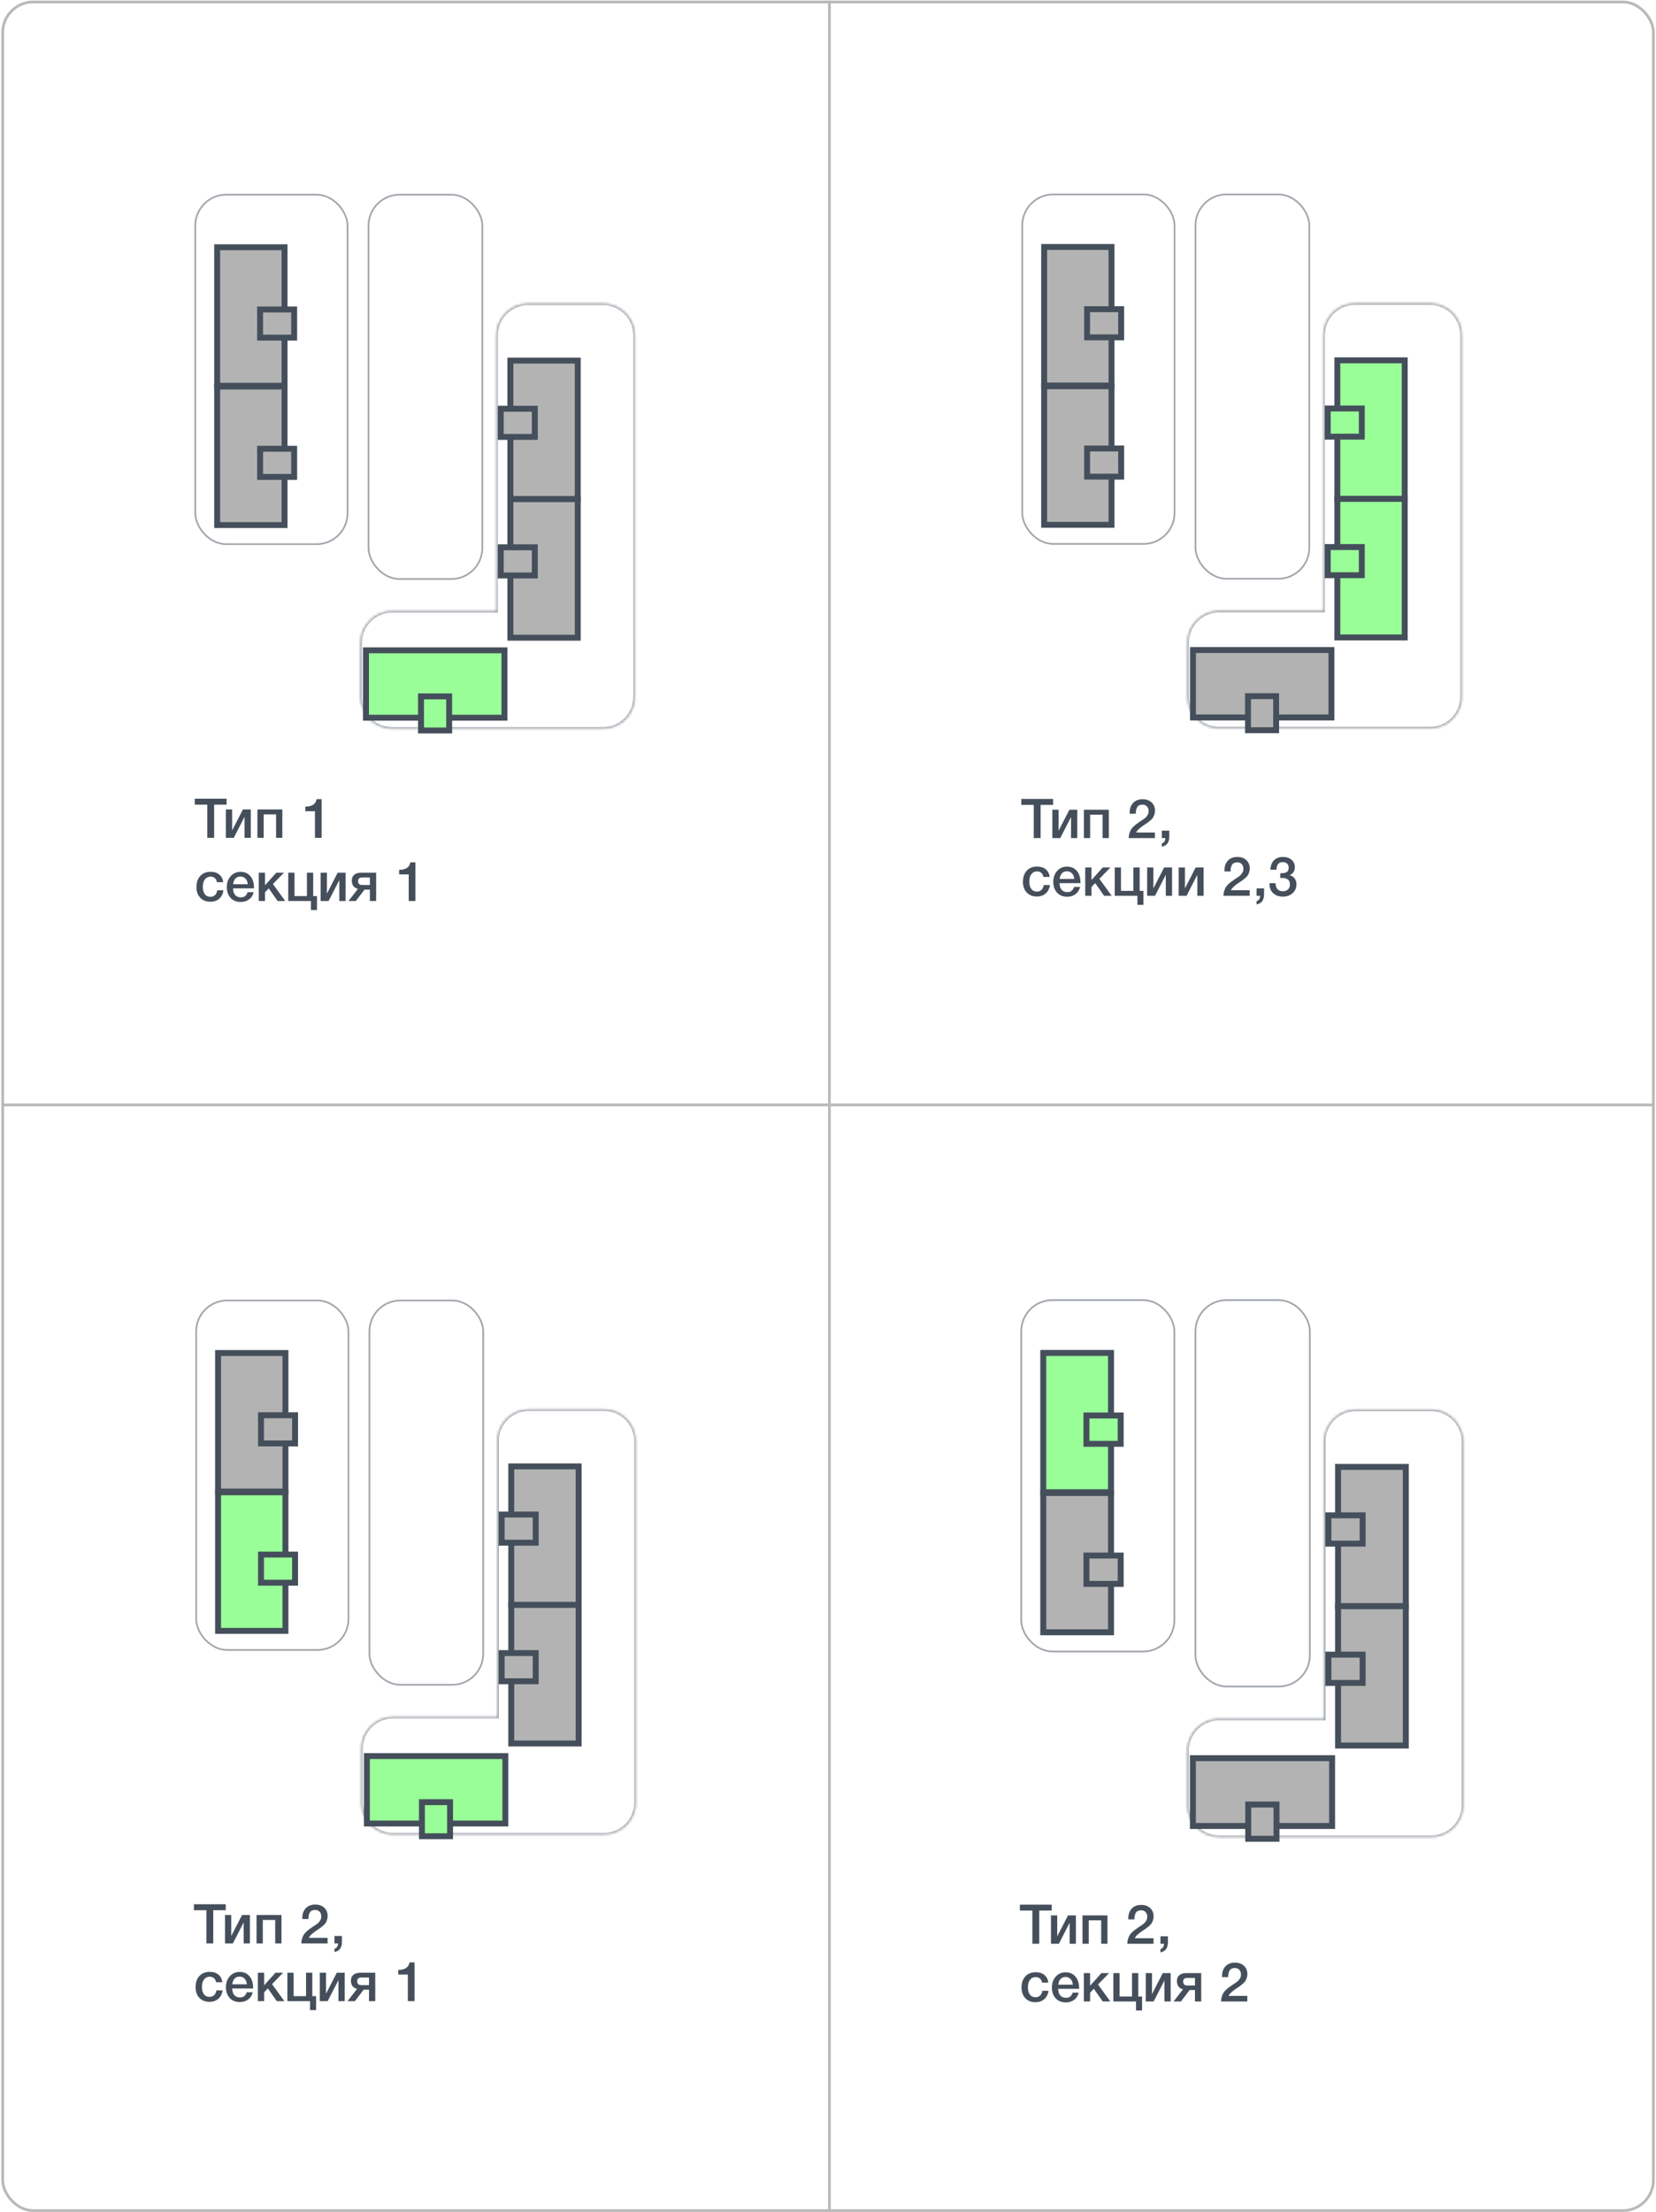 <?xml version="1.0" encoding="UTF-8"?> <svg xmlns="http://www.w3.org/2000/svg" width="603" height="805" viewBox="0 0 603 805" fill="none"> <rect x="0.984" y="0.717" width="601.066" height="803.649" rx="11.09" stroke="#B9B9B9"></rect> <path d="M82.513 290.622V292.782H77.973V304.862H75.473V292.782H70.933V290.622H82.513ZM85.127 304.862H82.247V294.542H84.527V302.062H84.587L88.447 294.542H91.327V304.862H89.047V297.342H88.987L85.127 304.862ZM96.011 304.862H93.731V294.542H102.811V304.862H100.531V296.342H96.011V304.862ZM117.122 290.782V304.862H114.682V295.182H111.202V293.502C113.629 293.502 114.989 292.596 115.282 290.782H117.122ZM81.353 323.962C81.193 325.229 80.686 326.242 79.833 327.002C78.98 327.749 77.906 328.122 76.613 328.122C75.066 328.122 73.833 327.636 72.913 326.662C71.993 325.676 71.533 324.389 71.533 322.802C71.533 321.096 71.993 319.742 72.913 318.742C73.846 317.729 75.1 317.222 76.673 317.222C77.993 317.222 79.053 317.556 79.853 318.222C80.666 318.889 81.14 319.816 81.273 321.002H79.013C78.88 320.349 78.613 319.849 78.213 319.502C77.813 319.156 77.306 318.982 76.693 318.982C75.813 318.982 75.12 319.316 74.613 319.982C74.106 320.636 73.853 321.536 73.853 322.682C73.853 323.829 74.093 324.722 74.573 325.362C75.066 326.002 75.746 326.322 76.613 326.322C77.293 326.322 77.846 326.122 78.273 325.722C78.713 325.309 78.993 324.722 79.113 323.962H81.353ZM92.346 324.642C92.093 325.762 91.54 326.636 90.686 327.262C89.846 327.889 88.84 328.202 87.666 328.202C86.106 328.202 84.866 327.702 83.946 326.702C83.04 325.689 82.586 324.396 82.586 322.822C82.586 321.209 83.053 319.876 83.986 318.822C84.933 317.769 86.133 317.242 87.586 317.242C89.093 317.242 90.286 317.762 91.166 318.802C92.046 319.829 92.486 321.236 92.486 323.022V323.262H84.866C84.893 324.302 85.153 325.109 85.646 325.682C86.14 326.242 86.826 326.522 87.706 326.522C88.333 326.522 88.84 326.376 89.226 326.082C89.626 325.776 89.94 325.296 90.166 324.642H92.346ZM90.206 321.742C90.14 320.876 89.866 320.196 89.386 319.702C88.92 319.196 88.313 318.942 87.566 318.942C86.82 318.942 86.213 319.182 85.746 319.662C85.293 320.142 85.013 320.836 84.906 321.742H90.206ZM103.86 327.862H101.1L97.859 323.242L96.499 324.662V327.862H94.219V317.542H96.499V322.122L100.62 317.542H103.4L99.379 321.682L103.86 327.862ZM114.042 326.062H115.422V331.142H113.222V327.862H104.962V317.542H107.242V326.062H111.762V317.542H114.042V326.062ZM119.639 327.862H116.759V317.542H119.039V325.062H119.099L122.959 317.542H125.839V327.862H123.559V320.342H123.499L119.639 327.862ZM136.963 327.862H134.683V323.702H132.743L129.563 327.862H126.883L130.323 323.442C129.483 323.176 128.903 322.789 128.583 322.282C128.263 321.762 128.103 321.136 128.103 320.402C128.103 319.496 128.396 318.796 128.983 318.302C129.57 317.796 130.41 317.542 131.503 317.542H136.963V327.862ZM134.683 322.042V319.282H131.923C130.896 319.282 130.383 319.722 130.383 320.602C130.383 321.562 130.89 322.042 131.903 322.042H134.683ZM151.263 313.782V327.862H148.823V318.182H145.343V316.502C147.769 316.502 149.129 315.596 149.423 313.782H151.263Z" fill="#454F5B"></path> <rect x="70.793" y="70.528" width="56.078" height="127.793" rx="11.593" fill="white" fill-opacity="0.2"></rect> <rect x="71.103" y="70.838" width="55.458" height="127.173" rx="11.283" stroke="#454F5B" stroke-opacity="0.5" stroke-width="0.619"></rect> <mask id="path-5-inside-1_204_174" fill="white"> <path fill-rule="evenodd" clip-rule="evenodd" d="M192.271 110.43C185.868 110.43 180.678 115.62 180.678 122.023V222.316H142.775C136.372 222.316 131.182 227.506 131.182 233.909V253.59C131.182 259.992 136.372 265.183 142.775 265.183H192.244C192.253 265.183 192.262 265.183 192.271 265.183H219.612C220.412 265.183 221.193 265.102 221.948 264.947C223.503 264.629 224.944 264 226.205 263.127C229.226 261.034 231.205 257.543 231.205 253.59V233.909C231.205 233.884 231.205 233.86 231.205 233.835V122.023C231.205 115.62 226.014 110.43 219.612 110.43H192.271Z"></path> </mask> <path fill-rule="evenodd" clip-rule="evenodd" d="M192.271 110.43C185.868 110.43 180.678 115.62 180.678 122.023V222.316H142.775C136.372 222.316 131.182 227.506 131.182 233.909V253.59C131.182 259.992 136.372 265.183 142.775 265.183H192.244C192.253 265.183 192.262 265.183 192.271 265.183H219.612C220.412 265.183 221.193 265.102 221.948 264.947C223.503 264.629 224.944 264 226.205 263.127C229.226 261.034 231.205 257.543 231.205 253.59V233.909C231.205 233.884 231.205 233.86 231.205 233.835V122.023C231.205 115.62 226.014 110.43 219.612 110.43H192.271Z" fill="white" fill-opacity="0.2"></path> <path d="M180.678 222.316V222.935H181.297V222.316H180.678ZM221.948 264.947L221.824 264.341L221.824 264.341L221.948 264.947ZM226.205 263.127L225.852 262.618L225.852 262.618L226.205 263.127ZM231.205 233.835H230.585L230.585 233.839L231.205 233.835ZM181.297 122.023C181.297 115.962 186.21 111.049 192.271 111.049V109.81C185.526 109.81 180.058 115.278 180.058 122.023H181.297ZM181.297 222.316V122.023H180.058V222.316H181.297ZM142.775 222.935H180.678V221.696H142.775V222.935ZM131.801 233.909C131.801 227.848 136.714 222.935 142.775 222.935V221.696C136.03 221.696 130.562 227.164 130.562 233.909H131.801ZM131.801 253.59V233.909H130.562V253.59H131.801ZM142.775 264.563C136.714 264.563 131.801 259.65 131.801 253.59H130.562C130.562 260.335 136.03 265.802 142.775 265.802V264.563ZM192.244 264.563H142.775V265.802H192.244V264.563ZM192.271 264.564C192.267 264.564 192.263 264.563 192.258 264.563C192.254 264.563 192.249 264.563 192.244 264.563V265.802C192.247 265.802 192.251 265.802 192.256 265.802C192.26 265.802 192.265 265.802 192.271 265.802V264.564ZM219.612 264.564H192.271V265.802H219.612V264.564ZM221.824 264.341C221.11 264.487 220.37 264.564 219.612 264.564V265.802C220.454 265.802 221.277 265.717 222.072 265.554L221.824 264.341ZM225.852 262.618C224.659 263.444 223.295 264.04 221.824 264.341L222.072 265.554C223.711 265.219 225.23 264.555 226.557 263.636L225.852 262.618ZM230.586 253.59C230.586 257.332 228.713 260.636 225.852 262.618L226.557 263.636C229.739 261.433 231.824 257.755 231.824 253.59H230.586ZM230.586 233.909V253.59H231.824V233.909H230.586ZM230.585 233.839C230.586 233.862 230.586 233.885 230.586 233.909H231.824C231.824 233.883 231.824 233.857 231.824 233.831L230.585 233.839ZM230.585 122.023V233.835H231.824V122.023H230.585ZM219.612 111.049C225.672 111.049 230.585 115.962 230.585 122.023H231.824C231.824 115.278 226.356 109.81 219.612 109.81V111.049ZM192.271 111.049H219.612V109.81H192.271V111.049Z" fill="#454F5B" fill-opacity="0.5" mask="url(#path-5-inside-1_204_174)"></path> <g filter="url(#filter0_d_204_174)"> <rect x="192.655" y="126.876" width="24.534" height="50.416" fill="#B3B3B3" stroke="#454F5B" stroke-width="2.157"></rect> <rect x="189.151" y="144.4" width="12.402" height="10.245" fill="#B3B3B3" stroke="#454F5B" stroke-width="2.157"></rect> </g> <g filter="url(#filter1_d_204_174)"> <rect x="192.655" y="177.292" width="24.534" height="50.416" fill="#B3B3B3" stroke="#454F5B" stroke-width="2.157"></rect> <rect x="189.151" y="194.816" width="12.402" height="10.245" fill="#B3B3B3" stroke="#454F5B" stroke-width="2.157"></rect> </g> <g filter="url(#filter2_d_204_174)"> <rect x="140.08" y="256.825" width="24.534" height="50.416" transform="rotate(-90 140.08 256.825)" fill="#99FE98" stroke="#454F5B" stroke-width="2.157"></rect> <rect x="160.121" y="261.464" width="12.402" height="10.245" transform="rotate(-90 160.121 261.464)" fill="#99FE98" stroke="#454F5B" stroke-width="2.157"></rect> </g> <g filter="url(#filter3_d_204_174)"> <rect x="110.424" y="136.042" width="24.534" height="50.416" transform="rotate(180 110.424 136.042)" fill="#B3B3B3" stroke="#454F5B" stroke-width="2.157"></rect> <rect x="113.927" y="118.518" width="12.402" height="10.245" transform="rotate(180 113.927 118.518)" fill="#B3B3B3" stroke="#454F5B" stroke-width="2.157"></rect> </g> <g filter="url(#filter4_d_204_174)"> <rect x="110.424" y="186.728" width="24.534" height="50.416" transform="rotate(180 110.424 186.728)" fill="#B3B3B3" stroke="#454F5B" stroke-width="2.157"></rect> <rect x="113.927" y="169.204" width="12.402" height="10.245" transform="rotate(180 113.927 169.204)" fill="#B3B3B3" stroke="#454F5B" stroke-width="2.157"></rect> </g> <rect x="133.881" y="70.528" width="42.058" height="140.464" rx="11.593" fill="white" fill-opacity="0.2"></rect> <rect x="134.191" y="70.838" width="41.439" height="139.845" rx="11.283" stroke="#454F5B" stroke-opacity="0.5" stroke-width="0.619"></rect> <path d="M82.193 692.909V695.069H77.653V707.149H75.153V695.069H70.613V692.909H82.193ZM84.807 707.149H81.927V696.829H84.207V704.349H84.267L88.127 696.829H91.007V707.149H88.727V699.629H88.667L84.807 707.149ZM95.691 707.149H93.411V696.829H102.491V707.149H100.211V698.629H95.691V707.149ZM119.282 705.129V707.149H109.722C109.735 706.522 109.822 705.949 109.982 705.429C110.142 704.909 110.322 704.469 110.522 704.109C110.735 703.735 111.042 703.362 111.442 702.989C111.855 702.602 112.222 702.289 112.542 702.049C112.875 701.795 113.328 701.475 113.902 701.089C113.942 701.062 114.135 700.935 114.482 700.709C114.842 700.469 115.062 700.322 115.142 700.269C115.222 700.202 115.402 700.062 115.682 699.849C115.962 699.622 116.142 699.442 116.222 699.309C116.315 699.175 116.435 698.995 116.582 698.769C116.742 698.542 116.848 698.315 116.902 698.089C116.955 697.849 116.982 697.595 116.982 697.329C116.982 696.595 116.775 696.022 116.362 695.609C115.962 695.182 115.415 694.969 114.722 694.969C114.322 694.969 113.975 695.035 113.682 695.169C113.388 695.289 113.155 695.449 112.982 695.649C112.822 695.849 112.688 696.109 112.582 696.429C112.475 696.735 112.402 697.029 112.362 697.309C112.335 697.589 112.315 697.915 112.302 698.289H110.082V697.929C110.082 696.422 110.502 695.229 111.342 694.349C112.195 693.455 113.342 693.009 114.782 693.009C116.142 693.009 117.235 693.395 118.062 694.169C118.888 694.929 119.302 695.942 119.302 697.209C119.302 697.715 119.222 698.195 119.062 698.649C118.902 699.102 118.728 699.469 118.542 699.749C118.368 700.029 118.062 700.355 117.622 700.729C117.182 701.102 116.855 701.362 116.642 701.509C116.428 701.655 116.035 701.922 115.462 702.309C113.795 703.389 112.795 704.329 112.462 705.129H119.282ZM124.515 704.449V706.489C124.515 707.529 124.315 708.362 123.915 708.989C123.515 709.629 122.808 710.062 121.795 710.289V709.089C122.622 708.835 123.055 708.189 123.095 707.149H121.795V704.449H124.515ZM81.033 724.249C80.873 725.515 80.366 726.529 79.513 727.289C78.659 728.035 77.586 728.409 76.293 728.409C74.746 728.409 73.513 727.922 72.593 726.949C71.673 725.962 71.213 724.675 71.213 723.089C71.213 721.382 71.673 720.029 72.593 719.029C73.526 718.015 74.779 717.509 76.353 717.509C77.673 717.509 78.733 717.842 79.533 718.509C80.346 719.175 80.819 720.102 80.953 721.289H78.693C78.559 720.635 78.293 720.135 77.893 719.789C77.493 719.442 76.986 719.269 76.373 719.269C75.493 719.269 74.799 719.602 74.293 720.269C73.786 720.922 73.533 721.822 73.533 722.969C73.533 724.115 73.773 725.009 74.253 725.649C74.746 726.289 75.426 726.609 76.293 726.609C76.973 726.609 77.526 726.409 77.953 726.009C78.393 725.595 78.673 725.009 78.793 724.249H81.033ZM92.026 724.929C91.773 726.049 91.219 726.922 90.366 727.549C89.526 728.175 88.519 728.489 87.346 728.489C85.786 728.489 84.546 727.989 83.626 726.989C82.719 725.975 82.266 724.682 82.266 723.109C82.266 721.495 82.733 720.162 83.666 719.109C84.613 718.055 85.813 717.529 87.266 717.529C88.773 717.529 89.966 718.049 90.846 719.089C91.726 720.115 92.166 721.522 92.166 723.309V723.549H84.546C84.573 724.589 84.833 725.395 85.326 725.969C85.819 726.529 86.506 726.809 87.386 726.809C88.013 726.809 88.519 726.662 88.906 726.369C89.306 726.062 89.619 725.582 89.846 724.929H92.026ZM89.886 722.029C89.819 721.162 89.546 720.482 89.066 719.989C88.599 719.482 87.993 719.229 87.246 719.229C86.499 719.229 85.893 719.469 85.426 719.949C84.973 720.429 84.693 721.122 84.586 722.029H89.886ZM103.539 728.149H100.779L97.539 723.529L96.179 724.949V728.149H93.899V717.829H96.179V722.409L100.299 717.829H103.079L99.059 721.969L103.539 728.149ZM113.721 726.349H115.101V731.429H112.901V728.149H104.641V717.829H106.921V726.349H111.441V717.829H113.721V726.349ZM119.318 728.149H116.438V717.829H118.718V725.349H118.778L122.638 717.829H125.518V728.149H123.238V720.629H123.178L119.318 728.149ZM136.643 728.149H134.363V723.989H132.423L129.243 728.149H126.563L130.003 723.729C129.163 723.462 128.583 723.075 128.263 722.569C127.943 722.049 127.783 721.422 127.783 720.689C127.783 719.782 128.076 719.082 128.663 718.589C129.249 718.082 130.089 717.829 131.183 717.829H136.643V728.149ZM134.363 722.329V719.569H131.603C130.576 719.569 130.063 720.009 130.063 720.889C130.063 721.849 130.569 722.329 131.583 722.329H134.363ZM150.942 714.069V728.149H148.502V718.469H145.022V716.789C147.449 716.789 148.809 715.882 149.102 714.069H150.942Z" fill="#454F5B"></path> <rect x="71.119" y="472.89" width="56.078" height="127.793" rx="11.593" fill="white" fill-opacity="0.2"></rect> <rect x="71.429" y="473.2" width="55.458" height="127.173" rx="11.283" stroke="#454F5B" stroke-opacity="0.5" stroke-width="0.619"></rect> <mask id="path-22-inside-2_204_174" fill="white"> <path fill-rule="evenodd" clip-rule="evenodd" d="M192.597 512.792C186.194 512.792 181.004 517.982 181.004 524.385V624.678H143.101C136.698 624.678 131.508 629.868 131.508 636.271V655.952C131.508 662.355 136.698 667.545 143.101 667.545H192.57C192.579 667.545 192.588 667.545 192.597 667.545H219.938C220.738 667.545 221.52 667.464 222.274 667.309C223.829 666.991 225.271 666.362 226.531 665.489C229.552 663.397 231.531 659.905 231.531 655.952V636.271C231.531 636.246 231.531 636.222 231.531 636.197V524.385C231.531 517.982 226.341 512.792 219.938 512.792H192.597Z"></path> </mask> <path fill-rule="evenodd" clip-rule="evenodd" d="M192.597 512.792C186.194 512.792 181.004 517.982 181.004 524.385V624.678H143.101C136.698 624.678 131.508 629.868 131.508 636.271V655.952C131.508 662.355 136.698 667.545 143.101 667.545H192.57C192.579 667.545 192.588 667.545 192.597 667.545H219.938C220.738 667.545 221.52 667.464 222.274 667.309C223.829 666.991 225.271 666.362 226.531 665.489C229.552 663.397 231.531 659.905 231.531 655.952V636.271C231.531 636.246 231.531 636.222 231.531 636.197V524.385C231.531 517.982 226.341 512.792 219.938 512.792H192.597Z" fill="white" fill-opacity="0.2"></path> <path d="M181.004 624.678V625.297H181.623V624.678H181.004ZM222.274 667.309L222.15 666.703L222.15 666.703L222.274 667.309ZM226.531 665.489L226.178 664.98L226.178 664.98L226.531 665.489ZM231.531 636.197H230.912L230.912 636.201L231.531 636.197ZM181.623 524.385C181.623 518.324 186.536 513.411 192.597 513.411V512.172C185.852 512.172 180.384 517.64 180.384 524.385H181.623ZM181.623 624.678V524.385H180.384V624.678H181.623ZM143.101 625.297H181.004V624.058H143.101V625.297ZM132.127 636.271C132.127 630.21 137.04 625.297 143.101 625.297V624.058C136.356 624.058 130.888 629.526 130.888 636.271H132.127ZM132.127 655.952V636.271H130.888V655.952H132.127ZM143.101 666.926C137.04 666.926 132.127 662.013 132.127 655.952H130.888C130.888 662.697 136.356 668.164 143.101 668.164V666.926ZM192.57 666.926H143.101V668.164H192.57V666.926ZM192.597 666.926C192.593 666.926 192.589 666.926 192.584 666.926C192.58 666.926 192.575 666.926 192.57 666.926V668.164C192.574 668.164 192.578 668.164 192.582 668.164C192.587 668.164 192.592 668.164 192.597 668.164V666.926ZM219.938 666.926H192.597V668.164H219.938V666.926ZM222.15 666.703C221.436 666.849 220.696 666.926 219.938 666.926V668.164C220.78 668.164 221.603 668.079 222.399 667.916L222.15 666.703ZM226.178 664.98C224.985 665.806 223.621 666.402 222.15 666.703L222.399 667.916C224.037 667.581 225.556 666.918 226.883 665.998L226.178 664.98ZM230.912 655.952C230.912 659.694 229.04 662.998 226.178 664.98L226.883 665.998C230.065 663.795 232.151 660.117 232.151 655.952H230.912ZM230.912 636.271V655.952H232.151V636.271H230.912ZM230.912 636.201C230.912 636.224 230.912 636.248 230.912 636.271H232.151C232.151 636.245 232.15 636.219 232.15 636.193L230.912 636.201ZM230.912 524.385V636.197H232.15V524.385H230.912ZM219.938 513.411C225.999 513.411 230.912 518.324 230.912 524.385H232.15C232.15 517.64 226.683 512.172 219.938 512.172V513.411ZM192.597 513.411H219.938V512.172H192.597V513.411Z" fill="#454F5B" fill-opacity="0.5" mask="url(#path-22-inside-2_204_174)"></path> <g filter="url(#filter5_d_204_174)"> <rect x="192.981" y="529.238" width="24.534" height="50.416" fill="#B3B3B3" stroke="#454F5B" stroke-width="2.157"></rect> <rect x="189.477" y="546.762" width="12.402" height="10.245" fill="#B3B3B3" stroke="#454F5B" stroke-width="2.157"></rect> </g> <g filter="url(#filter6_d_204_174)"> <rect x="192.981" y="579.654" width="24.534" height="50.416" fill="#B3B3B3" stroke="#454F5B" stroke-width="2.157"></rect> <rect x="189.477" y="597.178" width="12.402" height="10.245" fill="#B3B3B3" stroke="#454F5B" stroke-width="2.157"></rect> </g> <g filter="url(#filter7_d_204_174)"> <rect x="140.407" y="659.187" width="24.534" height="50.416" transform="rotate(-90 140.407 659.187)" fill="#99FE98" stroke="#454F5B" stroke-width="2.157"></rect> <rect x="160.448" y="663.826" width="12.402" height="10.245" transform="rotate(-90 160.448 663.826)" fill="#99FE98" stroke="#454F5B" stroke-width="2.157"></rect> </g> <g filter="url(#filter8_d_204_174)"> <rect x="110.75" y="538.404" width="24.534" height="50.416" transform="rotate(180 110.75 538.404)" fill="#B3B3B3" stroke="#454F5B" stroke-width="2.157"></rect> <rect x="114.254" y="520.88" width="12.402" height="10.245" transform="rotate(180 114.254 520.88)" fill="#B3B3B3" stroke="#454F5B" stroke-width="2.157"></rect> </g> <g filter="url(#filter9_d_204_174)"> <rect x="110.75" y="589.09" width="24.534" height="50.416" transform="rotate(180 110.75 589.09)" fill="#99FE98" stroke="#454F5B" stroke-width="2.157"></rect> <rect x="114.254" y="571.566" width="12.402" height="10.245" transform="rotate(180 114.254 571.566)" fill="#99FE98" stroke="#454F5B" stroke-width="2.157"></rect> </g> <rect x="134.207" y="472.89" width="42.058" height="140.464" rx="11.593" fill="white" fill-opacity="0.2"></rect> <rect x="134.517" y="473.2" width="41.439" height="139.845" rx="11.283" stroke="#454F5B" stroke-opacity="0.5" stroke-width="0.619"></rect> <path d="M382.954 693.041V695.201H378.414V707.281H375.914V695.201H371.374V693.041H382.954ZM385.568 707.281H382.688V696.961H384.968V704.481H385.028L388.888 696.961H391.768V707.281H389.488V699.761H389.428L385.568 707.281ZM396.453 707.281H394.173V696.961H403.253V707.281H400.973V698.761H396.453V707.281ZM420.043 705.261V707.281H410.483C410.497 706.655 410.583 706.081 410.743 705.561C410.903 705.041 411.083 704.601 411.283 704.241C411.497 703.868 411.803 703.495 412.203 703.121C412.617 702.735 412.983 702.421 413.303 702.181C413.637 701.928 414.09 701.608 414.663 701.221C414.703 701.195 414.897 701.068 415.243 700.841C415.603 700.601 415.823 700.455 415.903 700.401C415.983 700.335 416.163 700.195 416.443 699.981C416.723 699.755 416.903 699.575 416.983 699.441C417.077 699.308 417.197 699.128 417.343 698.901C417.503 698.675 417.61 698.448 417.663 698.221C417.717 697.981 417.743 697.728 417.743 697.461C417.743 696.728 417.537 696.155 417.123 695.741C416.723 695.315 416.177 695.101 415.483 695.101C415.083 695.101 414.737 695.168 414.443 695.301C414.15 695.421 413.917 695.581 413.743 695.781C413.583 695.981 413.45 696.241 413.343 696.561C413.237 696.868 413.163 697.161 413.123 697.441C413.097 697.721 413.077 698.048 413.063 698.421H410.843V698.061C410.843 696.555 411.263 695.361 412.103 694.481C412.957 693.588 414.103 693.141 415.543 693.141C416.903 693.141 417.997 693.528 418.823 694.301C419.65 695.061 420.063 696.075 420.063 697.341C420.063 697.848 419.983 698.328 419.823 698.781C419.663 699.235 419.49 699.601 419.303 699.881C419.13 700.161 418.823 700.488 418.383 700.861C417.943 701.235 417.617 701.495 417.403 701.641C417.19 701.788 416.797 702.055 416.223 702.441C414.557 703.521 413.557 704.461 413.223 705.261H420.043ZM425.277 704.581V706.621C425.277 707.661 425.077 708.495 424.677 709.121C424.277 709.761 423.57 710.195 422.557 710.421V709.221C423.383 708.968 423.817 708.321 423.857 707.281H422.557V704.581H425.277ZM381.794 724.381C381.634 725.648 381.128 726.661 380.274 727.421C379.421 728.168 378.348 728.541 377.054 728.541C375.508 728.541 374.274 728.055 373.354 727.081C372.434 726.095 371.974 724.808 371.974 723.221C371.974 721.515 372.434 720.161 373.354 719.161C374.288 718.148 375.541 717.641 377.114 717.641C378.434 717.641 379.494 717.975 380.294 718.641C381.108 719.308 381.581 720.235 381.714 721.421H379.454C379.321 720.768 379.054 720.268 378.654 719.921C378.254 719.575 377.748 719.401 377.134 719.401C376.254 719.401 375.561 719.735 375.054 720.401C374.548 721.055 374.294 721.955 374.294 723.101C374.294 724.248 374.534 725.141 375.014 725.781C375.508 726.421 376.188 726.741 377.054 726.741C377.734 726.741 378.288 726.541 378.714 726.141C379.154 725.728 379.434 725.141 379.554 724.381H381.794ZM392.788 725.061C392.534 726.181 391.981 727.055 391.128 727.681C390.288 728.308 389.281 728.621 388.108 728.621C386.548 728.621 385.308 728.121 384.388 727.121C383.481 726.108 383.028 724.815 383.028 723.241C383.028 721.628 383.494 720.295 384.428 719.241C385.374 718.188 386.574 717.661 388.028 717.661C389.534 717.661 390.728 718.181 391.608 719.221C392.488 720.248 392.928 721.655 392.928 723.441V723.681H385.308C385.334 724.721 385.594 725.528 386.088 726.101C386.581 726.661 387.268 726.941 388.148 726.941C388.774 726.941 389.281 726.795 389.668 726.501C390.068 726.195 390.381 725.715 390.608 725.061H392.788ZM390.648 722.161C390.581 721.295 390.308 720.615 389.828 720.121C389.361 719.615 388.754 719.361 388.008 719.361C387.261 719.361 386.654 719.601 386.188 720.081C385.734 720.561 385.454 721.255 385.348 722.161H390.648ZM404.301 728.281H401.541L398.301 723.661L396.941 725.081V728.281H394.661V717.961H396.941V722.541L401.061 717.961H403.841L399.821 722.101L404.301 728.281ZM414.483 726.481H415.863V731.561H413.663V728.281H405.403V717.961H407.683V726.481H412.203V717.961H414.483V726.481ZM420.08 728.281H417.2V717.961H419.48V725.481H419.54L423.4 717.961H426.28V728.281H424V720.761H423.94L420.08 728.281ZM437.404 728.281H435.124V724.121H433.184L430.004 728.281H427.324L430.764 723.861C429.924 723.595 429.344 723.208 429.024 722.701C428.704 722.181 428.544 721.555 428.544 720.821C428.544 719.915 428.838 719.215 429.424 718.721C430.011 718.215 430.851 717.961 431.944 717.961H437.404V728.281ZM435.124 722.461V719.701H432.364C431.338 719.701 430.824 720.141 430.824 721.021C430.824 721.981 431.331 722.461 432.344 722.461H435.124ZM454.184 726.261V728.281H444.624C444.637 727.655 444.724 727.081 444.884 726.561C445.044 726.041 445.224 725.601 445.424 725.241C445.637 724.868 445.944 724.495 446.344 724.121C446.757 723.735 447.124 723.421 447.444 723.181C447.777 722.928 448.231 722.608 448.804 722.221C448.844 722.195 449.037 722.068 449.384 721.841C449.744 721.601 449.964 721.455 450.044 721.401C450.124 721.335 450.304 721.195 450.584 720.981C450.864 720.755 451.044 720.575 451.124 720.441C451.217 720.308 451.337 720.128 451.484 719.901C451.644 719.675 451.751 719.448 451.804 719.221C451.857 718.981 451.884 718.728 451.884 718.461C451.884 717.728 451.677 717.155 451.264 716.741C450.864 716.315 450.317 716.101 449.624 716.101C449.224 716.101 448.877 716.168 448.584 716.301C448.291 716.421 448.057 716.581 447.884 716.781C447.724 716.981 447.591 717.241 447.484 717.561C447.377 717.868 447.304 718.161 447.264 718.441C447.237 718.721 447.217 719.048 447.204 719.421H444.984V719.061C444.984 717.555 445.404 716.361 446.244 715.481C447.097 714.588 448.244 714.141 449.684 714.141C451.044 714.141 452.137 714.528 452.964 715.301C453.791 716.061 454.204 717.075 454.204 718.341C454.204 718.848 454.124 719.328 453.964 719.781C453.804 720.235 453.631 720.601 453.444 720.881C453.271 721.161 452.964 721.488 452.524 721.861C452.084 722.235 451.757 722.495 451.544 722.641C451.331 722.788 450.937 723.055 450.364 723.441C448.697 724.521 447.697 725.461 447.364 726.261H454.184Z" fill="#454F5B"></path> <rect x="371.555" y="472.758" width="56.381" height="128.484" rx="11.656" fill="white" fill-opacity="0.2"></rect> <rect x="371.866" y="473.069" width="55.758" height="127.861" rx="11.344" stroke="#454F5B" stroke-opacity="0.5" stroke-width="0.623"></rect> <mask id="path-39-inside-3_204_174" fill="white"> <path fill-rule="evenodd" clip-rule="evenodd" d="M493.688 512.875C487.251 512.875 482.033 518.093 482.033 524.53V625.366H443.925C437.488 625.366 432.27 630.584 432.27 637.021V656.809C432.27 663.246 437.488 668.465 443.925 668.465H493.661C493.67 668.465 493.679 668.465 493.688 668.465H521.177C521.228 668.465 521.278 668.464 521.328 668.464C522.08 668.454 522.815 668.373 523.526 668.228C528.838 667.141 532.834 662.442 532.834 656.809V637.021C532.834 636.982 532.833 636.943 532.833 636.904V524.53C532.833 518.093 527.615 512.875 521.177 512.875H493.688Z"></path> </mask> <path fill-rule="evenodd" clip-rule="evenodd" d="M493.688 512.875C487.251 512.875 482.033 518.093 482.033 524.53V625.366H443.925C437.488 625.366 432.27 630.584 432.27 637.021V656.809C432.27 663.246 437.488 668.465 443.925 668.465H493.661C493.67 668.465 493.679 668.465 493.688 668.465H521.177C521.228 668.465 521.278 668.464 521.328 668.464C522.08 668.454 522.815 668.373 523.526 668.228C528.838 667.141 532.834 662.442 532.834 656.809V637.021C532.834 636.982 532.833 636.943 532.833 636.904V524.53C532.833 518.093 527.615 512.875 521.177 512.875H493.688Z" fill="white" fill-opacity="0.2"></path> <path d="M482.033 625.366V625.988H482.655V625.366H482.033ZM521.328 668.464L521.32 667.841L521.32 667.841L521.328 668.464ZM523.526 668.228L523.402 667.618L523.402 667.618L523.526 668.228ZM532.833 636.904H532.21L532.21 636.91L532.833 636.904ZM482.655 524.53C482.655 518.437 487.595 513.498 493.688 513.498V512.252C486.907 512.252 481.41 517.749 481.41 524.53H482.655ZM482.655 625.366V524.53H481.41V625.366H482.655ZM443.925 625.988H482.033V624.743H443.925V625.988ZM432.892 637.021C432.892 630.928 437.832 625.988 443.925 625.988V624.743C437.144 624.743 431.647 630.24 431.647 637.021H432.892ZM432.892 656.809V637.021H431.647V656.809H432.892ZM443.925 667.842C437.832 667.842 432.892 662.902 432.892 656.809H431.647C431.647 663.59 437.144 669.087 443.925 669.087V667.842ZM493.661 667.842H443.925V669.087H493.661V667.842ZM493.688 667.842C493.684 667.842 493.68 667.842 493.676 667.842C493.672 667.842 493.666 667.842 493.661 667.842V669.087C493.665 669.087 493.669 669.087 493.674 669.087C493.678 669.087 493.683 669.087 493.688 669.087V667.842ZM521.177 667.842H493.688V669.087H521.177V667.842ZM521.32 667.841C521.273 667.842 521.225 667.842 521.177 667.842V669.087C521.23 669.087 521.283 669.087 521.336 669.086L521.32 667.841ZM523.402 667.618C522.729 667.755 522.033 667.832 521.32 667.841L521.336 669.086C522.128 669.076 522.902 668.991 523.651 668.838L523.402 667.618ZM532.211 656.809C532.211 662.14 528.429 666.589 523.402 667.618L523.651 668.838C529.247 667.693 533.456 662.743 533.456 656.809H532.211ZM532.211 637.021V656.809H533.456V637.021H532.211ZM532.21 636.91C532.211 636.947 532.211 636.984 532.211 637.021H533.456C533.456 636.98 533.456 636.939 533.456 636.898L532.21 636.91ZM532.21 524.53V636.904H533.456V524.53H532.21ZM521.177 513.498C527.271 513.498 532.21 518.437 532.21 524.53H533.456C533.456 517.749 527.959 512.252 521.177 512.252V513.498ZM493.688 513.498H521.177V512.252H493.688V513.498Z" fill="#454F5B" fill-opacity="0.5" mask="url(#path-39-inside-3_204_174)"></path> <g filter="url(#filter10_d_204_174)"> <rect x="494.076" y="529.41" width="24.667" height="50.689" fill="#B2B2B2" stroke="#454F5B" stroke-width="2.168"></rect> <rect x="490.553" y="547.029" width="12.469" height="10.3" fill="#B2B2B2" stroke="#454F5B" stroke-width="2.168"></rect> </g> <g filter="url(#filter11_d_204_174)"> <rect x="494.076" y="580.098" width="24.667" height="50.689" fill="#B2B2B2" stroke="#454F5B" stroke-width="2.168"></rect> <rect x="490.553" y="597.717" width="12.469" height="10.3" fill="#B2B2B2" stroke="#454F5B" stroke-width="2.168"></rect> </g> <g filter="url(#filter12_d_204_174)"> <rect x="441.215" y="660.062" width="24.667" height="50.689" transform="rotate(-90 441.215 660.062)" fill="#B3B3B3" stroke="#454F5B" stroke-width="2.168"></rect> <rect x="461.364" y="664.725" width="12.469" height="10.3" transform="rotate(-90 461.364 664.725)" fill="#B3B3B3" stroke="#454F5B" stroke-width="2.168"></rect> </g> <g filter="url(#filter13_d_204_174)"> <rect x="411.4" y="538.626" width="24.667" height="50.689" transform="rotate(180 411.4 538.626)" fill="#99FE98" stroke="#454F5B" stroke-width="2.168"></rect> <rect x="414.924" y="521.007" width="12.469" height="10.3" transform="rotate(180 414.924 521.007)" fill="#99FE98" stroke="#454F5B" stroke-width="2.168"></rect> </g> <g filter="url(#filter14_d_204_174)"> <rect x="411.4" y="589.585" width="24.667" height="50.689" transform="rotate(180 411.4 589.585)" fill="#B3B3B3" stroke="#454F5B" stroke-width="2.168"></rect> <rect x="414.924" y="571.966" width="12.469" height="10.3" transform="rotate(180 414.924 571.966)" fill="#B3B3B3" stroke="#454F5B" stroke-width="2.168"></rect> </g> <rect x="434.984" y="472.758" width="42.286" height="141.223" rx="11.656" fill="white" fill-opacity="0.2"></rect> <rect x="435.296" y="473.069" width="41.663" height="140.601" rx="11.344" stroke="#454F5B" stroke-opacity="0.5" stroke-width="0.623"></rect> <path d="M383.456 290.717V292.877H378.916V304.957H376.416V292.877H371.876V290.717H383.456ZM386.07 304.957H383.19V294.637H385.47V302.157H385.53L389.39 294.637H392.27V304.957H389.99V297.437H389.93L386.07 304.957ZM396.955 304.957H394.675V294.637H403.755V304.957H401.475V296.437H396.955V304.957ZM420.545 302.937V304.957H410.985C410.999 304.33 411.085 303.757 411.245 303.237C411.405 302.717 411.585 302.277 411.785 301.917C411.999 301.544 412.305 301.17 412.705 300.797C413.119 300.41 413.485 300.097 413.805 299.857C414.139 299.604 414.592 299.284 415.165 298.897C415.205 298.87 415.399 298.744 415.745 298.517C416.105 298.277 416.325 298.13 416.405 298.077C416.485 298.01 416.665 297.87 416.945 297.657C417.225 297.43 417.405 297.25 417.485 297.117C417.579 296.984 417.699 296.804 417.845 296.577C418.005 296.35 418.112 296.124 418.165 295.897C418.219 295.657 418.245 295.404 418.245 295.137C418.245 294.404 418.039 293.83 417.625 293.417C417.225 292.99 416.679 292.777 415.985 292.777C415.585 292.777 415.239 292.844 414.945 292.977C414.652 293.097 414.419 293.257 414.245 293.457C414.085 293.657 413.952 293.917 413.845 294.237C413.739 294.544 413.665 294.837 413.625 295.117C413.599 295.397 413.579 295.724 413.565 296.097H411.345V295.737C411.345 294.23 411.765 293.037 412.605 292.157C413.459 291.264 414.605 290.817 416.045 290.817C417.405 290.817 418.499 291.204 419.325 291.977C420.152 292.737 420.565 293.75 420.565 295.017C420.565 295.524 420.485 296.004 420.325 296.457C420.165 296.91 419.992 297.277 419.805 297.557C419.632 297.837 419.325 298.164 418.885 298.537C418.445 298.91 418.119 299.17 417.905 299.317C417.692 299.464 417.299 299.73 416.725 300.117C415.059 301.197 414.059 302.137 413.725 302.937H420.545ZM425.779 302.257V304.297C425.779 305.337 425.579 306.17 425.179 306.797C424.779 307.437 424.072 307.87 423.059 308.097V306.897C423.885 306.644 424.319 305.997 424.359 304.957H423.059V302.257H425.779ZM382.296 322.057C382.136 323.324 381.63 324.337 380.776 325.097C379.923 325.844 378.85 326.217 377.556 326.217C376.01 326.217 374.776 325.73 373.856 324.757C372.936 323.77 372.476 322.484 372.476 320.897C372.476 319.19 372.936 317.837 373.856 316.837C374.79 315.824 376.043 315.317 377.616 315.317C378.936 315.317 379.996 315.65 380.796 316.317C381.61 316.984 382.083 317.91 382.216 319.097H379.956C379.823 318.444 379.556 317.944 379.156 317.597C378.756 317.25 378.25 317.077 377.636 317.077C376.756 317.077 376.063 317.41 375.556 318.077C375.05 318.73 374.796 319.63 374.796 320.777C374.796 321.924 375.036 322.817 375.516 323.457C376.01 324.097 376.69 324.417 377.556 324.417C378.236 324.417 378.79 324.217 379.216 323.817C379.656 323.404 379.936 322.817 380.056 322.057H382.296ZM393.29 322.737C393.036 323.857 392.483 324.73 391.63 325.357C390.79 325.984 389.783 326.297 388.61 326.297C387.05 326.297 385.81 325.797 384.89 324.797C383.983 323.784 383.53 322.49 383.53 320.917C383.53 319.304 383.996 317.97 384.93 316.917C385.876 315.864 387.076 315.337 388.53 315.337C390.036 315.337 391.23 315.857 392.11 316.897C392.99 317.924 393.43 319.33 393.43 321.117V321.357H385.81C385.836 322.397 386.096 323.204 386.59 323.777C387.083 324.337 387.77 324.617 388.65 324.617C389.276 324.617 389.783 324.47 390.17 324.177C390.57 323.87 390.883 323.39 391.11 322.737H393.29ZM391.15 319.837C391.083 318.97 390.81 318.29 390.33 317.797C389.863 317.29 389.256 317.037 388.51 317.037C387.763 317.037 387.156 317.277 386.69 317.757C386.236 318.237 385.956 318.93 385.85 319.837H391.15ZM404.803 325.957H402.043L398.803 321.337L397.443 322.757V325.957H395.163V315.637H397.443V320.217L401.563 315.637H404.343L400.323 319.777L404.803 325.957ZM414.985 324.157H416.365V329.237H414.165V325.957H405.905V315.637H408.185V324.157H412.705V315.637H414.985V324.157ZM420.582 325.957H417.702V315.637H419.982V323.157H420.042L423.902 315.637H426.782V325.957H424.502V318.437H424.442L420.582 325.957ZM432.066 325.957H429.186V315.637H431.466V323.157H431.526L435.386 315.637H438.266V325.957H435.986V318.437H435.926L432.066 325.957ZM455.057 323.937V325.957H445.497C445.51 325.33 445.597 324.757 445.757 324.237C445.917 323.717 446.097 323.277 446.297 322.917C446.51 322.544 446.817 322.17 447.217 321.797C447.63 321.41 447.997 321.097 448.317 320.857C448.65 320.604 449.104 320.284 449.677 319.897C449.717 319.87 449.91 319.744 450.257 319.517C450.617 319.277 450.837 319.13 450.917 319.077C450.997 319.01 451.177 318.87 451.457 318.657C451.737 318.43 451.917 318.25 451.997 318.117C452.09 317.984 452.21 317.804 452.357 317.577C452.517 317.35 452.624 317.124 452.677 316.897C452.73 316.657 452.757 316.404 452.757 316.137C452.757 315.404 452.55 314.83 452.137 314.417C451.737 313.99 451.19 313.777 450.497 313.777C450.097 313.777 449.75 313.844 449.457 313.977C449.164 314.097 448.93 314.257 448.757 314.457C448.597 314.657 448.464 314.917 448.357 315.237C448.25 315.544 448.177 315.837 448.137 316.117C448.11 316.397 448.09 316.724 448.077 317.097H445.857V316.737C445.857 315.23 446.277 314.037 447.117 313.157C447.97 312.264 449.117 311.817 450.557 311.817C451.917 311.817 453.01 312.204 453.837 312.977C454.664 313.737 455.077 314.75 455.077 316.017C455.077 316.524 454.997 317.004 454.837 317.457C454.677 317.91 454.504 318.277 454.317 318.557C454.144 318.837 453.837 319.164 453.397 319.537C452.957 319.91 452.63 320.17 452.417 320.317C452.204 320.464 451.81 320.73 451.237 321.117C449.57 322.197 448.57 323.137 448.237 323.937H455.057ZM460.29 323.257V325.297C460.29 326.337 460.09 327.17 459.69 327.797C459.29 328.437 458.584 328.87 457.57 329.097V327.897C458.397 327.644 458.83 326.997 458.87 325.957H457.57V323.257H460.29ZM462.597 316.457C462.637 315.017 463.063 313.884 463.877 313.057C464.69 312.23 465.783 311.817 467.157 311.817C468.45 311.817 469.497 312.164 470.297 312.857C471.097 313.55 471.497 314.457 471.497 315.577C471.497 316.257 471.317 316.857 470.957 317.377C470.61 317.884 470.137 318.237 469.537 318.437C470.323 318.637 470.943 319.03 471.397 319.617C471.85 320.19 472.077 320.897 472.077 321.737C472.077 323.07 471.617 324.157 470.697 324.997C469.777 325.837 468.583 326.257 467.117 326.257C465.663 326.257 464.49 325.837 463.597 324.997C462.703 324.157 462.257 323.044 462.257 321.657V321.357H464.457C464.523 323.317 465.43 324.297 467.177 324.297C467.95 324.297 468.563 324.077 469.017 323.637C469.47 323.184 469.697 322.57 469.697 321.797C469.697 320.984 469.437 320.39 468.917 320.017C468.397 319.644 467.723 319.457 466.897 319.457C466.643 319.457 466.403 319.464 466.177 319.477V317.757H466.377C466.79 317.757 467.143 317.737 467.437 317.697C467.73 317.644 468.023 317.557 468.317 317.437C468.623 317.304 468.857 317.097 469.017 316.817C469.177 316.524 469.257 316.164 469.257 315.737C469.257 315.124 469.063 314.63 468.677 314.257C468.29 313.884 467.77 313.697 467.117 313.697C465.623 313.697 464.843 314.617 464.777 316.457H462.597Z" fill="#454F5B"></path> <rect x="371.92" y="70.433" width="56.078" height="127.793" rx="11.593" fill="white" fill-opacity="0.2"></rect> <rect x="372.23" y="70.743" width="55.458" height="127.173" rx="11.283" stroke="#454F5B" stroke-opacity="0.5" stroke-width="0.619"></rect> <mask id="path-56-inside-4_204_174" fill="white"> <path fill-rule="evenodd" clip-rule="evenodd" d="M493.397 110.335C486.995 110.335 481.804 115.525 481.804 121.928V222.221H443.902C437.499 222.221 432.309 227.411 432.309 233.814V253.495C432.309 259.898 437.499 265.088 443.902 265.088H493.371C493.38 265.088 493.389 265.088 493.397 265.088H520.739C521.539 265.088 522.32 265.007 523.075 264.852C524.63 264.534 526.071 263.905 527.332 263.032C530.353 260.94 532.332 257.448 532.332 253.495V233.814C532.332 233.789 532.332 233.765 532.332 233.74V121.928C532.332 115.525 527.141 110.335 520.739 110.335H493.397Z"></path> </mask> <path fill-rule="evenodd" clip-rule="evenodd" d="M493.397 110.335C486.995 110.335 481.804 115.525 481.804 121.928V222.221H443.902C437.499 222.221 432.309 227.411 432.309 233.814V253.495C432.309 259.898 437.499 265.088 443.902 265.088H493.371C493.38 265.088 493.389 265.088 493.397 265.088H520.739C521.539 265.088 522.32 265.007 523.075 264.852C524.63 264.534 526.071 263.905 527.332 263.032C530.353 260.94 532.332 257.448 532.332 253.495V233.814C532.332 233.789 532.332 233.765 532.332 233.74V121.928C532.332 115.525 527.141 110.335 520.739 110.335H493.397Z" fill="white" fill-opacity="0.2"></path> <path d="M481.804 222.221V222.84H482.424V222.221H481.804ZM521.924 265.028L521.861 264.412L521.924 265.028ZM527.703 262.764L527.33 262.269H527.33L527.703 262.764ZM532.332 233.741H531.712L531.712 233.745L532.332 233.741ZM482.424 121.928C482.424 115.867 487.337 110.954 493.397 110.954V109.716C486.653 109.716 481.185 115.183 481.185 121.928H482.424ZM482.424 222.221V121.928H481.185V222.221H482.424ZM443.902 222.84H481.804V221.601H443.902V222.84ZM432.928 233.814C432.928 227.753 437.841 222.84 443.902 222.84V221.601C437.157 221.601 431.689 227.069 431.689 233.814H432.928ZM432.928 253.495V233.814H431.689V253.495H432.928ZM443.902 264.469C437.841 264.469 432.928 259.556 432.928 253.495H431.689C431.689 260.24 437.157 265.707 443.902 265.707V264.469ZM493.371 264.469H443.902V265.707H493.371V264.469ZM493.397 264.469C493.394 264.469 493.39 264.469 493.385 264.469C493.381 264.469 493.376 264.469 493.371 264.469V265.707C493.374 265.707 493.378 265.707 493.383 265.707C493.387 265.707 493.392 265.707 493.397 265.707V264.469ZM520.739 264.469H493.397V265.707H520.739V264.469ZM521.861 264.412C521.492 264.449 521.118 264.469 520.739 264.469V265.707C521.16 265.707 521.576 265.686 521.987 265.644L521.861 264.412ZM527.33 262.269C525.776 263.439 523.901 264.205 521.861 264.412L521.987 265.644C524.258 265.414 526.346 264.56 528.075 263.259L527.33 262.269ZM531.713 253.495C531.713 257.081 529.993 260.266 527.33 262.269L528.075 263.259C531.035 261.031 532.951 257.487 532.951 253.495H531.713ZM531.713 233.814V253.495H532.951V233.814H531.713ZM531.712 233.745C531.713 233.768 531.713 233.791 531.713 233.814H532.951C532.951 233.788 532.951 233.763 532.951 233.738L531.712 233.745ZM531.712 121.928V233.741H532.951V121.928H531.712ZM520.739 110.954C526.799 110.954 531.712 115.867 531.712 121.928H532.951C532.951 115.183 527.483 109.716 520.739 109.716V110.954ZM493.397 110.954H520.739V109.716H493.397V110.954Z" fill="#454F5B" fill-opacity="0.5" mask="url(#path-56-inside-4_204_174)"></path> <g filter="url(#filter15_d_204_174)"> <rect x="493.782" y="126.781" width="24.534" height="50.416" fill="#99FE98" stroke="#454F5B" stroke-width="2.157"></rect> <rect x="490.278" y="144.305" width="12.402" height="10.245" fill="#99FE98" stroke="#454F5B" stroke-width="2.157"></rect> </g> <g filter="url(#filter16_d_204_174)"> <rect x="493.782" y="177.197" width="24.534" height="50.416" fill="#99FE98" stroke="#454F5B" stroke-width="2.157"></rect> <rect x="490.278" y="194.721" width="12.402" height="10.245" fill="#99FE98" stroke="#454F5B" stroke-width="2.157"></rect> </g> <g filter="url(#filter17_d_204_174)"> <rect x="441.207" y="256.73" width="24.534" height="50.416" transform="rotate(-90 441.207 256.73)" fill="#B2B2B2" stroke="#454F5B" stroke-width="2.157"></rect> <rect x="461.248" y="261.369" width="12.402" height="10.245" transform="rotate(-90 461.248 261.369)" fill="#B2B2B2" stroke="#454F5B" stroke-width="2.157"></rect> </g> <g filter="url(#filter18_d_204_174)"> <rect x="411.55" y="135.947" width="24.534" height="50.416" transform="rotate(180 411.55 135.947)" fill="#B3B3B3" stroke="#454F5B" stroke-width="2.157"></rect> <rect x="415.054" y="118.423" width="12.402" height="10.245" transform="rotate(180 415.054 118.423)" fill="#B3B3B3" stroke="#454F5B" stroke-width="2.157"></rect> </g> <g filter="url(#filter19_d_204_174)"> <rect x="411.55" y="186.633" width="24.534" height="50.416" transform="rotate(180 411.55 186.633)" fill="#B3B3B3" stroke="#454F5B" stroke-width="2.157"></rect> <rect x="415.054" y="169.109" width="12.402" height="10.245" transform="rotate(180 415.054 169.109)" fill="#B3B3B3" stroke="#454F5B" stroke-width="2.157"></rect> </g> <rect x="435.008" y="70.433" width="42.058" height="140.464" rx="11.593" fill="white" fill-opacity="0.2"></rect> <rect x="435.317" y="70.743" width="41.439" height="139.845" rx="11.283" stroke="#454F5B" stroke-opacity="0.5" stroke-width="0.619"></rect> <line x1="0.484" y1="402.041" x2="602.551" y2="402.041" stroke="#B9B9B9"></line> <line x1="302.018" y1="0.217" x2="302.018" y2="804.865" stroke="#B9B9B9"></line> <defs> <filter id="filter0_d_204_174" x="173.827" y="122.7" width="45.06" height="67.438" filterUnits="userSpaceOnUse" color-interpolation-filters="sRGB"> <feFlood flood-opacity="0" result="BackgroundImageFix"></feFlood> <feColorMatrix in="SourceAlpha" type="matrix" values="0 0 0 0 0 0 0 0 0 0 0 0 0 0 0 0 0 0 127 0" result="hardAlpha"></feColorMatrix> <feOffset dx="-6.813" dy="4.336"></feOffset> <feGaussianBlur stdDeviation="3.716"></feGaussianBlur> <feComposite in2="hardAlpha" operator="out"></feComposite> <feColorMatrix type="matrix" values="0 0 0 0 0 0 0 0 0 0 0 0 0 0 0 0 0 0 0.25 0"></feColorMatrix> <feBlend mode="normal" in2="BackgroundImageFix" result="effect1_dropShadow_204_174"></feBlend> <feBlend mode="normal" in="SourceGraphic" in2="effect1_dropShadow_204_174" result="shape"></feBlend> </filter> <filter id="filter1_d_204_174" x="173.827" y="173.117" width="45.06" height="67.438" filterUnits="userSpaceOnUse" color-interpolation-filters="sRGB"> <feFlood flood-opacity="0" result="BackgroundImageFix"></feFlood> <feColorMatrix in="SourceAlpha" type="matrix" values="0 0 0 0 0 0 0 0 0 0 0 0 0 0 0 0 0 0 127 0" result="hardAlpha"></feColorMatrix> <feOffset dx="-6.813" dy="4.336"></feOffset> <feGaussianBlur stdDeviation="3.716"></feGaussianBlur> <feComposite in2="hardAlpha" operator="out"></feComposite> <feColorMatrix type="matrix" values="0 0 0 0 0 0 0 0 0 0 0 0 0 0 0 0 0 0 0.25 0"></feColorMatrix> <feBlend mode="normal" in2="BackgroundImageFix" result="effect1_dropShadow_204_174"></feBlend> <feBlend mode="normal" in="SourceGraphic" in2="effect1_dropShadow_204_174" result="shape"></feBlend> </filter> <filter id="filter2_d_204_174" x="124.757" y="228.116" width="67.437" height="46.194" filterUnits="userSpaceOnUse" color-interpolation-filters="sRGB"> <feFlood flood-opacity="0" result="BackgroundImageFix"></feFlood> <feColorMatrix in="SourceAlpha" type="matrix" values="0 0 0 0 0 0 0 0 0 0 0 0 0 0 0 0 0 0 127 0" result="hardAlpha"></feColorMatrix> <feOffset dx="-6.813" dy="4.336"></feOffset> <feGaussianBlur stdDeviation="3.716"></feGaussianBlur> <feComposite in2="hardAlpha" operator="out"></feComposite> <feColorMatrix type="matrix" values="0 0 0 0 0 0 0 0 0 0 0 0 0 0 0 0 0 0 0.25 0"></feColorMatrix> <feBlend mode="normal" in2="BackgroundImageFix" result="effect1_dropShadow_204_174"></feBlend> <feBlend mode="normal" in="SourceGraphic" in2="effect1_dropShadow_204_174" result="shape"></feBlend> </filter> <filter id="filter3_d_204_174" x="70.565" y="81.451" width="45.06" height="67.438" filterUnits="userSpaceOnUse" color-interpolation-filters="sRGB"> <feFlood flood-opacity="0" result="BackgroundImageFix"></feFlood> <feColorMatrix in="SourceAlpha" type="matrix" values="0 0 0 0 0 0 0 0 0 0 0 0 0 0 0 0 0 0 127 0" result="hardAlpha"></feColorMatrix> <feOffset dx="-6.813" dy="4.336"></feOffset> <feGaussianBlur stdDeviation="3.716"></feGaussianBlur> <feComposite in2="hardAlpha" operator="out"></feComposite> <feColorMatrix type="matrix" values="0 0 0 0 0 0 0 0 0 0 0 0 0 0 0 0 0 0 0.25 0"></feColorMatrix> <feBlend mode="normal" in2="BackgroundImageFix" result="effect1_dropShadow_204_174"></feBlend> <feBlend mode="normal" in="SourceGraphic" in2="effect1_dropShadow_204_174" result="shape"></feBlend> </filter> <filter id="filter4_d_204_174" x="70.565" y="132.137" width="45.06" height="67.438" filterUnits="userSpaceOnUse" color-interpolation-filters="sRGB"> <feFlood flood-opacity="0" result="BackgroundImageFix"></feFlood> <feColorMatrix in="SourceAlpha" type="matrix" values="0 0 0 0 0 0 0 0 0 0 0 0 0 0 0 0 0 0 127 0" result="hardAlpha"></feColorMatrix> <feOffset dx="-6.813" dy="4.336"></feOffset> <feGaussianBlur stdDeviation="3.716"></feGaussianBlur> <feComposite in2="hardAlpha" operator="out"></feComposite> <feColorMatrix type="matrix" values="0 0 0 0 0 0 0 0 0 0 0 0 0 0 0 0 0 0 0.25 0"></feColorMatrix> <feBlend mode="normal" in2="BackgroundImageFix" result="effect1_dropShadow_204_174"></feBlend> <feBlend mode="normal" in="SourceGraphic" in2="effect1_dropShadow_204_174" result="shape"></feBlend> </filter> <filter id="filter5_d_204_174" x="174.153" y="525.063" width="45.06" height="67.438" filterUnits="userSpaceOnUse" color-interpolation-filters="sRGB"> <feFlood flood-opacity="0" result="BackgroundImageFix"></feFlood> <feColorMatrix in="SourceAlpha" type="matrix" values="0 0 0 0 0 0 0 0 0 0 0 0 0 0 0 0 0 0 127 0" result="hardAlpha"></feColorMatrix> <feOffset dx="-6.813" dy="4.336"></feOffset> <feGaussianBlur stdDeviation="3.716"></feGaussianBlur> <feComposite in2="hardAlpha" operator="out"></feComposite> <feColorMatrix type="matrix" values="0 0 0 0 0 0 0 0 0 0 0 0 0 0 0 0 0 0 0.25 0"></feColorMatrix> <feBlend mode="normal" in2="BackgroundImageFix" result="effect1_dropShadow_204_174"></feBlend> <feBlend mode="normal" in="SourceGraphic" in2="effect1_dropShadow_204_174" result="shape"></feBlend> </filter> <filter id="filter6_d_204_174" x="174.153" y="575.479" width="45.06" height="67.438" filterUnits="userSpaceOnUse" color-interpolation-filters="sRGB"> <feFlood flood-opacity="0" result="BackgroundImageFix"></feFlood> <feColorMatrix in="SourceAlpha" type="matrix" values="0 0 0 0 0 0 0 0 0 0 0 0 0 0 0 0 0 0 127 0" result="hardAlpha"></feColorMatrix> <feOffset dx="-6.813" dy="4.336"></feOffset> <feGaussianBlur stdDeviation="3.716"></feGaussianBlur> <feComposite in2="hardAlpha" operator="out"></feComposite> <feColorMatrix type="matrix" values="0 0 0 0 0 0 0 0 0 0 0 0 0 0 0 0 0 0 0.25 0"></feColorMatrix> <feBlend mode="normal" in2="BackgroundImageFix" result="effect1_dropShadow_204_174"></feBlend> <feBlend mode="normal" in="SourceGraphic" in2="effect1_dropShadow_204_174" result="shape"></feBlend> </filter> <filter id="filter7_d_204_174" x="125.083" y="630.478" width="67.437" height="46.194" filterUnits="userSpaceOnUse" color-interpolation-filters="sRGB"> <feFlood flood-opacity="0" result="BackgroundImageFix"></feFlood> <feColorMatrix in="SourceAlpha" type="matrix" values="0 0 0 0 0 0 0 0 0 0 0 0 0 0 0 0 0 0 127 0" result="hardAlpha"></feColorMatrix> <feOffset dx="-6.813" dy="4.336"></feOffset> <feGaussianBlur stdDeviation="3.716"></feGaussianBlur> <feComposite in2="hardAlpha" operator="out"></feComposite> <feColorMatrix type="matrix" values="0 0 0 0 0 0 0 0 0 0 0 0 0 0 0 0 0 0 0.25 0"></feColorMatrix> <feBlend mode="normal" in2="BackgroundImageFix" result="effect1_dropShadow_204_174"></feBlend> <feBlend mode="normal" in="SourceGraphic" in2="effect1_dropShadow_204_174" result="shape"></feBlend> </filter> <filter id="filter8_d_204_174" x="70.891" y="483.813" width="45.06" height="67.438" filterUnits="userSpaceOnUse" color-interpolation-filters="sRGB"> <feFlood flood-opacity="0" result="BackgroundImageFix"></feFlood> <feColorMatrix in="SourceAlpha" type="matrix" values="0 0 0 0 0 0 0 0 0 0 0 0 0 0 0 0 0 0 127 0" result="hardAlpha"></feColorMatrix> <feOffset dx="-6.813" dy="4.336"></feOffset> <feGaussianBlur stdDeviation="3.716"></feGaussianBlur> <feComposite in2="hardAlpha" operator="out"></feComposite> <feColorMatrix type="matrix" values="0 0 0 0 0 0 0 0 0 0 0 0 0 0 0 0 0 0 0.25 0"></feColorMatrix> <feBlend mode="normal" in2="BackgroundImageFix" result="effect1_dropShadow_204_174"></feBlend> <feBlend mode="normal" in="SourceGraphic" in2="effect1_dropShadow_204_174" result="shape"></feBlend> </filter> <filter id="filter9_d_204_174" x="70.891" y="534.499" width="45.06" height="67.438" filterUnits="userSpaceOnUse" color-interpolation-filters="sRGB"> <feFlood flood-opacity="0" result="BackgroundImageFix"></feFlood> <feColorMatrix in="SourceAlpha" type="matrix" values="0 0 0 0 0 0 0 0 0 0 0 0 0 0 0 0 0 0 127 0" result="hardAlpha"></feColorMatrix> <feOffset dx="-6.813" dy="4.336"></feOffset> <feGaussianBlur stdDeviation="3.716"></feGaussianBlur> <feComposite in2="hardAlpha" operator="out"></feComposite> <feColorMatrix type="matrix" values="0 0 0 0 0 0 0 0 0 0 0 0 0 0 0 0 0 0 0.25 0"></feColorMatrix> <feBlend mode="normal" in2="BackgroundImageFix" result="effect1_dropShadow_204_174"></feBlend> <feBlend mode="normal" in="SourceGraphic" in2="effect1_dropShadow_204_174" result="shape"></feBlend> </filter> <filter id="filter10_d_204_174" x="475.146" y="525.212" width="45.304" height="67.802" filterUnits="userSpaceOnUse" color-interpolation-filters="sRGB"> <feFlood flood-opacity="0" result="BackgroundImageFix"></feFlood> <feColorMatrix in="SourceAlpha" type="matrix" values="0 0 0 0 0 0 0 0 0 0 0 0 0 0 0 0 0 0 127 0" result="hardAlpha"></feColorMatrix> <feOffset dx="-6.85" dy="4.359"></feOffset> <feGaussianBlur stdDeviation="3.736"></feGaussianBlur> <feComposite in2="hardAlpha" operator="out"></feComposite> <feColorMatrix type="matrix" values="0 0 0 0 0 0 0 0 0 0 0 0 0 0 0 0 0 0 0.25 0"></feColorMatrix> <feBlend mode="normal" in2="BackgroundImageFix" result="effect1_dropShadow_204_174"></feBlend> <feBlend mode="normal" in="SourceGraphic" in2="effect1_dropShadow_204_174" result="shape"></feBlend> </filter> <filter id="filter11_d_204_174" x="475.146" y="575.901" width="45.304" height="67.802" filterUnits="userSpaceOnUse" color-interpolation-filters="sRGB"> <feFlood flood-opacity="0" result="BackgroundImageFix"></feFlood> <feColorMatrix in="SourceAlpha" type="matrix" values="0 0 0 0 0 0 0 0 0 0 0 0 0 0 0 0 0 0 127 0" result="hardAlpha"></feColorMatrix> <feOffset dx="-6.85" dy="4.359"></feOffset> <feGaussianBlur stdDeviation="3.736"></feGaussianBlur> <feComposite in2="hardAlpha" operator="out"></feComposite> <feColorMatrix type="matrix" values="0 0 0 0 0 0 0 0 0 0 0 0 0 0 0 0 0 0 0.25 0"></feColorMatrix> <feBlend mode="normal" in2="BackgroundImageFix" result="effect1_dropShadow_204_174"></feBlend> <feBlend mode="normal" in="SourceGraphic" in2="effect1_dropShadow_204_174" result="shape"></feBlend> </filter> <filter id="filter12_d_204_174" x="425.809" y="631.197" width="67.802" height="46.444" filterUnits="userSpaceOnUse" color-interpolation-filters="sRGB"> <feFlood flood-opacity="0" result="BackgroundImageFix"></feFlood> <feColorMatrix in="SourceAlpha" type="matrix" values="0 0 0 0 0 0 0 0 0 0 0 0 0 0 0 0 0 0 127 0" result="hardAlpha"></feColorMatrix> <feOffset dx="-6.85" dy="4.359"></feOffset> <feGaussianBlur stdDeviation="3.736"></feGaussianBlur> <feComposite in2="hardAlpha" operator="out"></feComposite> <feColorMatrix type="matrix" values="0 0 0 0 0 0 0 0 0 0 0 0 0 0 0 0 0 0 0.25 0"></feColorMatrix> <feBlend mode="normal" in2="BackgroundImageFix" result="effect1_dropShadow_204_174"></feBlend> <feBlend mode="normal" in="SourceGraphic" in2="effect1_dropShadow_204_174" result="shape"></feBlend> </filter> <filter id="filter13_d_204_174" x="371.326" y="483.739" width="45.304" height="67.802" filterUnits="userSpaceOnUse" color-interpolation-filters="sRGB"> <feFlood flood-opacity="0" result="BackgroundImageFix"></feFlood> <feColorMatrix in="SourceAlpha" type="matrix" values="0 0 0 0 0 0 0 0 0 0 0 0 0 0 0 0 0 0 127 0" result="hardAlpha"></feColorMatrix> <feOffset dx="-6.85" dy="4.359"></feOffset> <feGaussianBlur stdDeviation="3.736"></feGaussianBlur> <feComposite in2="hardAlpha" operator="out"></feComposite> <feColorMatrix type="matrix" values="0 0 0 0 0 0 0 0 0 0 0 0 0 0 0 0 0 0 0.25 0"></feColorMatrix> <feBlend mode="normal" in2="BackgroundImageFix" result="effect1_dropShadow_204_174"></feBlend> <feBlend mode="normal" in="SourceGraphic" in2="effect1_dropShadow_204_174" result="shape"></feBlend> </filter> <filter id="filter14_d_204_174" x="371.326" y="534.699" width="45.304" height="67.802" filterUnits="userSpaceOnUse" color-interpolation-filters="sRGB"> <feFlood flood-opacity="0" result="BackgroundImageFix"></feFlood> <feColorMatrix in="SourceAlpha" type="matrix" values="0 0 0 0 0 0 0 0 0 0 0 0 0 0 0 0 0 0 127 0" result="hardAlpha"></feColorMatrix> <feOffset dx="-6.85" dy="4.359"></feOffset> <feGaussianBlur stdDeviation="3.736"></feGaussianBlur> <feComposite in2="hardAlpha" operator="out"></feComposite> <feColorMatrix type="matrix" values="0 0 0 0 0 0 0 0 0 0 0 0 0 0 0 0 0 0 0.25 0"></feColorMatrix> <feBlend mode="normal" in2="BackgroundImageFix" result="effect1_dropShadow_204_174"></feBlend> <feBlend mode="normal" in="SourceGraphic" in2="effect1_dropShadow_204_174" result="shape"></feBlend> </filter> <filter id="filter15_d_204_174" x="474.954" y="122.606" width="45.06" height="67.438" filterUnits="userSpaceOnUse" color-interpolation-filters="sRGB"> <feFlood flood-opacity="0" result="BackgroundImageFix"></feFlood> <feColorMatrix in="SourceAlpha" type="matrix" values="0 0 0 0 0 0 0 0 0 0 0 0 0 0 0 0 0 0 127 0" result="hardAlpha"></feColorMatrix> <feOffset dx="-6.813" dy="4.336"></feOffset> <feGaussianBlur stdDeviation="3.716"></feGaussianBlur> <feComposite in2="hardAlpha" operator="out"></feComposite> <feColorMatrix type="matrix" values="0 0 0 0 0 0 0 0 0 0 0 0 0 0 0 0 0 0 0.25 0"></feColorMatrix> <feBlend mode="normal" in2="BackgroundImageFix" result="effect1_dropShadow_204_174"></feBlend> <feBlend mode="normal" in="SourceGraphic" in2="effect1_dropShadow_204_174" result="shape"></feBlend> </filter> <filter id="filter16_d_204_174" x="474.954" y="173.022" width="45.06" height="67.438" filterUnits="userSpaceOnUse" color-interpolation-filters="sRGB"> <feFlood flood-opacity="0" result="BackgroundImageFix"></feFlood> <feColorMatrix in="SourceAlpha" type="matrix" values="0 0 0 0 0 0 0 0 0 0 0 0 0 0 0 0 0 0 127 0" result="hardAlpha"></feColorMatrix> <feOffset dx="-6.813" dy="4.336"></feOffset> <feGaussianBlur stdDeviation="3.716"></feGaussianBlur> <feComposite in2="hardAlpha" operator="out"></feComposite> <feColorMatrix type="matrix" values="0 0 0 0 0 0 0 0 0 0 0 0 0 0 0 0 0 0 0.25 0"></feColorMatrix> <feBlend mode="normal" in2="BackgroundImageFix" result="effect1_dropShadow_204_174"></feBlend> <feBlend mode="normal" in="SourceGraphic" in2="effect1_dropShadow_204_174" result="shape"></feBlend> </filter> <filter id="filter17_d_204_174" x="425.884" y="228.021" width="67.437" height="46.194" filterUnits="userSpaceOnUse" color-interpolation-filters="sRGB"> <feFlood flood-opacity="0" result="BackgroundImageFix"></feFlood> <feColorMatrix in="SourceAlpha" type="matrix" values="0 0 0 0 0 0 0 0 0 0 0 0 0 0 0 0 0 0 127 0" result="hardAlpha"></feColorMatrix> <feOffset dx="-6.813" dy="4.336"></feOffset> <feGaussianBlur stdDeviation="3.716"></feGaussianBlur> <feComposite in2="hardAlpha" operator="out"></feComposite> <feColorMatrix type="matrix" values="0 0 0 0 0 0 0 0 0 0 0 0 0 0 0 0 0 0 0.25 0"></feColorMatrix> <feBlend mode="normal" in2="BackgroundImageFix" result="effect1_dropShadow_204_174"></feBlend> <feBlend mode="normal" in="SourceGraphic" in2="effect1_dropShadow_204_174" result="shape"></feBlend> </filter> <filter id="filter18_d_204_174" x="371.692" y="81.356" width="45.06" height="67.438" filterUnits="userSpaceOnUse" color-interpolation-filters="sRGB"> <feFlood flood-opacity="0" result="BackgroundImageFix"></feFlood> <feColorMatrix in="SourceAlpha" type="matrix" values="0 0 0 0 0 0 0 0 0 0 0 0 0 0 0 0 0 0 127 0" result="hardAlpha"></feColorMatrix> <feOffset dx="-6.813" dy="4.336"></feOffset> <feGaussianBlur stdDeviation="3.716"></feGaussianBlur> <feComposite in2="hardAlpha" operator="out"></feComposite> <feColorMatrix type="matrix" values="0 0 0 0 0 0 0 0 0 0 0 0 0 0 0 0 0 0 0.25 0"></feColorMatrix> <feBlend mode="normal" in2="BackgroundImageFix" result="effect1_dropShadow_204_174"></feBlend> <feBlend mode="normal" in="SourceGraphic" in2="effect1_dropShadow_204_174" result="shape"></feBlend> </filter> <filter id="filter19_d_204_174" x="371.692" y="132.042" width="45.06" height="67.438" filterUnits="userSpaceOnUse" color-interpolation-filters="sRGB"> <feFlood flood-opacity="0" result="BackgroundImageFix"></feFlood> <feColorMatrix in="SourceAlpha" type="matrix" values="0 0 0 0 0 0 0 0 0 0 0 0 0 0 0 0 0 0 127 0" result="hardAlpha"></feColorMatrix> <feOffset dx="-6.813" dy="4.336"></feOffset> <feGaussianBlur stdDeviation="3.716"></feGaussianBlur> <feComposite in2="hardAlpha" operator="out"></feComposite> <feColorMatrix type="matrix" values="0 0 0 0 0 0 0 0 0 0 0 0 0 0 0 0 0 0 0.25 0"></feColorMatrix> <feBlend mode="normal" in2="BackgroundImageFix" result="effect1_dropShadow_204_174"></feBlend> <feBlend mode="normal" in="SourceGraphic" in2="effect1_dropShadow_204_174" result="shape"></feBlend> </filter> </defs> </svg> 